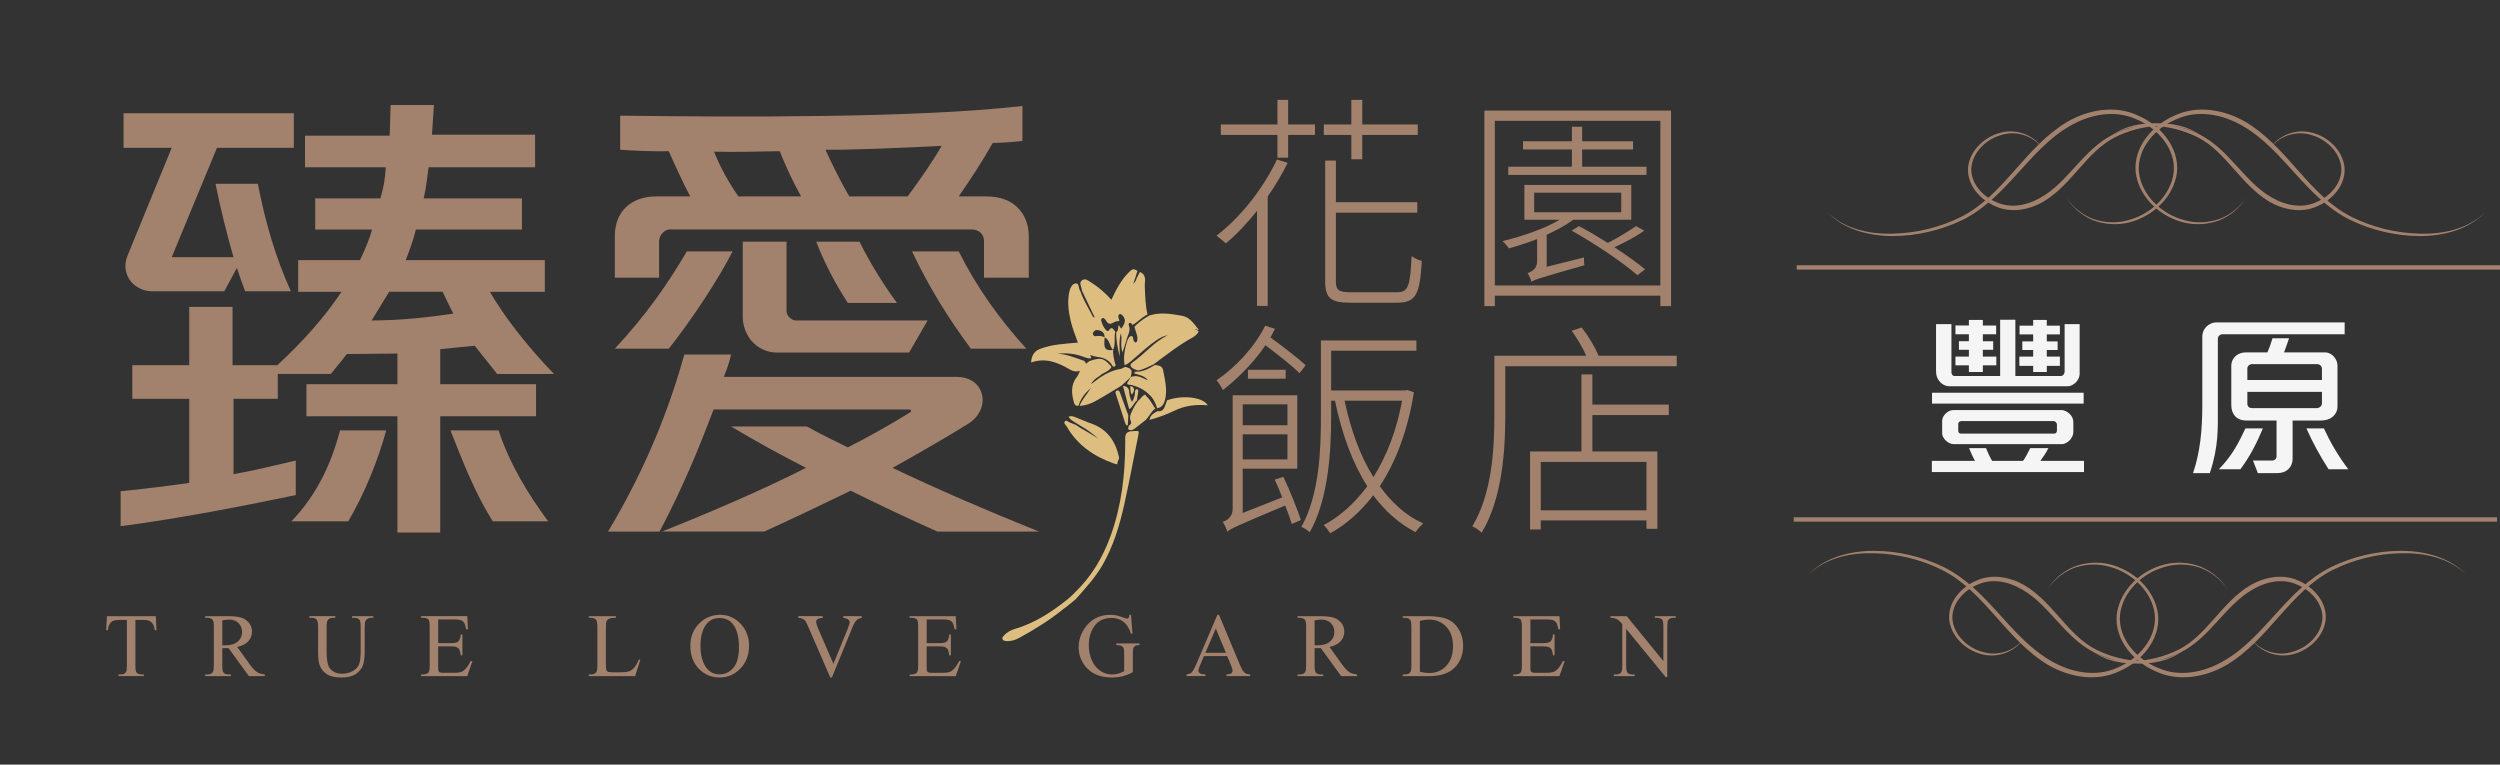 <?xml version="1.0" encoding="utf-8"?>
<!-- Generator: Adobe Illustrator 15.0.2, SVG Export Plug-In . SVG Version: 6.00 Build 0)  -->
<!DOCTYPE svg PUBLIC "-//W3C//DTD SVG 1.1//EN" "http://www.w3.org/Graphics/SVG/1.1/DTD/svg11.dtd">
<svg version="1.1" id="圖層_1" xmlns="http://www.w3.org/2000/svg" xmlns:xlink="http://www.w3.org/1999/xlink" x="0px" y="0px"
	 width="243.27px" height="74.4px" viewBox="0 0 243.27 74.4" enable-background="new 0 0 243.27 74.4" xml:space="preserve">
<rect x="0" y="0" width="243.27" height="74.4" fill="#333333" stroke="none"/>
<rect x="174.545" y="50.336" fill="#A3826D" width="68.438" height="0.424"/>
<g>
	<defs>
		<rect id="SVGID_1_" x="8.616" y="6.997" width="234.654" height="66.403"/>
	</defs>
	<clipPath id="SVGID_2_">
		<use xlink:href="#SVGID_1_"  overflow="visible"/>
	</clipPath>
	<path clip-path="url(#SVGID_2_)" fill="#A3826D" d="M197.008,61.996c-0.881,1.344-2.615,1.906-4.082,1.441
		c-1.453-0.383-2.771-1.633-2.936-3.133c-0.131-1.523,1.092-2.863,2.457-3.418c1.387-0.637,3.023-0.295,4.307,0.469
		c2.678,1.508,4.135,4.695,7.072,6.152c1.449,0.684,3.025,1.051,4.617,1.057c1.563-0.029,3.232-0.449,4.328-1.615
		c-1.154,1.113-2.801,1.43-4.328,1.381c-1.555-0.037-3.094-0.428-4.469-1.115c-2.795-1.418-4.16-4.594-6.986-6.271
		c-1.393-0.805-3.18-1.145-4.699-0.43c-1.461,0.631-2.781,2.1-2.613,3.826c0.227,1.678,1.646,2.945,3.186,3.324
		C194.44,64.078,196.203,63.379,197.008,61.996"/>
	<path clip-path="url(#SVGID_2_)" fill="#A3826D" d="M199.237,57.336c0.66-0.965,1.602-1.713,2.678-2.105
		c1.092-0.354,2.277-0.402,3.383-0.076c2.156,0.57,4.131,2.412,4.385,4.67c0.201,2.307-1.625,4.313-3.664,5.15
		c-2.092,0.953-4.521,0.465-6.463-0.68c-3.979-2.283-6.105-6.979-10.426-9.119c-2.111-1.021-4.436-1.561-6.773-1.578
		c-2.305,0.002-4.768,0.621-6.396,2.336c1.686-1.654,4.125-2.17,6.396-2.1c2.293,0.047,4.586,0.607,6.635,1.631
		c4.168,2.102,6.201,6.785,10.324,9.25c2.033,1.172,4.65,1.66,6.859,0.625c2.137-0.904,4.063-3.035,3.824-5.545
		c-0.316-2.439-2.396-4.305-4.656-4.869c-1.143-0.291-2.371-0.207-3.475,0.201C200.789,55.56,199.852,56.351,199.237,57.336"/>
	<path clip-path="url(#SVGID_2_)" fill="#A3826D" d="M218.963,61.996c0.877,1.344,2.617,1.906,4.088,1.441
		c1.455-0.383,2.768-1.633,2.932-3.133c0.131-1.523-1.088-2.863-2.457-3.418c-1.387-0.637-3.021-0.295-4.309,0.469
		c-2.676,1.508-4.133,4.695-7.07,6.152c-1.449,0.684-3.025,1.051-4.613,1.057c-1.564-0.029-3.232-0.449-4.334-1.615
		c1.156,1.113,2.803,1.43,4.334,1.381c1.549-0.037,3.088-0.428,4.467-1.115c2.795-1.418,4.158-4.594,6.979-6.271
		c1.396-0.805,3.186-1.145,4.707-0.43c1.465,0.631,2.781,2.1,2.615,3.826c-0.23,1.678-1.65,2.945-3.191,3.324
		C221.53,64.078,219.766,63.379,218.963,61.996"/>
	<path clip-path="url(#SVGID_2_)" fill="#A3826D" d="M216.735,57.336c-0.652-0.965-1.594-1.713-2.68-2.105
		c-1.088-0.354-2.277-0.402-3.375-0.076c-2.162,0.57-4.131,2.412-4.387,4.67c-0.209,2.307,1.619,4.313,3.664,5.15
		c2.092,0.953,4.52,0.465,6.461-0.68c3.979-2.283,6.107-6.979,10.426-9.119c2.111-1.021,4.436-1.561,6.768-1.578
		c2.307,0.002,4.773,0.621,6.404,2.336c-1.689-1.654-4.127-2.17-6.4-2.1c-2.289,0.047-4.584,0.607-6.633,1.631
		c-4.17,2.102-6.203,6.785-10.33,9.25c-2.025,1.172-4.645,1.66-6.854,0.625c-2.139-0.904-4.064-3.035-3.82-5.545
		c0.314-2.439,2.393-4.305,4.652-4.869c1.145-0.291,2.371-0.207,3.467,0.201C215.188,55.56,216.121,56.351,216.735,57.336"/>
	<rect x="174.834" y="25.811" clip-path="url(#SVGID_2_)" fill="#A3826D" width="68.436" height="0.422"/>
	<path clip-path="url(#SVGID_2_)" fill="#A3826D" d="M220.805,14.573c0.879-1.34,2.615-1.906,4.084-1.442
		c1.453,0.388,2.771,1.634,2.934,3.134c0.133,1.523-1.09,2.863-2.457,3.418c-1.387,0.637-3.021,0.294-4.307-0.469
		c-2.678-1.51-4.133-4.695-7.07-6.15c-1.449-0.684-3.025-1.053-4.617-1.059c-1.564,0.029-3.23,0.45-4.326,1.617
		c1.15-1.111,2.797-1.431,4.326-1.385c1.551,0.038,3.094,0.43,4.471,1.118c2.793,1.415,4.16,4.592,6.984,6.271
		c1.393,0.805,3.18,1.146,4.699,0.43c1.463-0.633,2.781-2.101,2.611-3.827c-0.225-1.677-1.643-2.943-3.184-3.325
		C223.373,12.49,221.612,13.19,220.805,14.573"/>
	<path clip-path="url(#SVGID_2_)" fill="#A3826D" d="M218.578,19.233c-0.658,0.964-1.6,1.714-2.682,2.104
		c-1.086,0.355-2.275,0.404-3.377,0.076c-2.162-0.569-4.131-2.411-4.387-4.669c-0.201-2.308,1.623-4.311,3.662-5.148
		c2.094-0.953,4.523-0.468,6.465,0.676c3.977,2.285,6.105,6.982,10.428,9.125c2.111,1.017,4.432,1.557,6.77,1.575
		c2.307-0.003,4.768-0.623,6.396-2.338c-1.684,1.658-4.121,2.17-6.396,2.1c-2.291-0.047-4.586-0.608-6.633-1.629
		c-4.168-2.103-6.201-6.787-10.324-9.25c-2.033-1.173-4.65-1.663-6.859-0.626c-2.141,0.903-4.063,3.039-3.822,5.544
		c0.314,2.439,2.395,4.306,4.654,4.87c1.141,0.289,2.371,0.207,3.473-0.2C217.026,21.007,217.961,20.215,218.578,19.233"/>
	<path clip-path="url(#SVGID_2_)" fill="#A3826D" d="M198.85,14.573c-0.875-1.34-2.615-1.906-4.09-1.442
		c-1.451,0.388-2.764,1.634-2.928,3.134c-0.129,1.523,1.088,2.863,2.457,3.418c1.387,0.637,3.021,0.294,4.307-0.469
		c2.676-1.51,4.133-4.695,7.072-6.15c1.449-0.684,3.023-1.053,4.615-1.059c1.561,0.029,3.23,0.45,4.332,1.617
		c-1.156-1.111-2.803-1.431-4.332-1.385c-1.551,0.038-3.092,0.43-4.471,1.118c-2.793,1.415-4.16,4.592-6.977,6.271
		c-1.4,0.805-3.186,1.146-4.707,0.43c-1.463-0.633-2.783-2.101-2.615-3.827c0.232-1.677,1.652-2.943,3.193-3.325
		C196.285,12.49,198.047,13.19,198.85,14.573"/>
	<path clip-path="url(#SVGID_2_)" fill="#A3826D" d="M201.076,19.233c0.656,0.964,1.6,1.714,2.684,2.104
		c1.086,0.355,2.275,0.404,3.373,0.076c2.162-0.569,4.133-2.411,4.389-4.669c0.207-2.308-1.621-4.311-3.662-5.148
		c-2.094-0.953-4.521-0.468-6.465,0.676c-3.977,2.285-6.105,6.982-10.422,9.125c-2.115,1.017-4.436,1.557-6.77,1.575
		c-2.307-0.003-4.773-0.623-6.402-2.338c1.684,1.658,4.125,2.17,6.396,2.1c2.291-0.047,4.586-0.608,6.633-1.629
		c4.17-2.103,6.201-6.787,10.33-9.25c2.025-1.173,4.646-1.663,6.854-0.626c2.141,0.903,4.063,3.039,3.822,5.544
		c-0.314,2.439-2.395,4.306-4.652,4.87c-1.145,0.289-2.369,0.207-3.469-0.2C202.625,21.007,201.694,20.215,201.076,19.233"/>
	<path clip-path="url(#SVGID_2_)" fill="#DEBE80" d="M104.11,41.119c0.201,0.07,0.397,0.156,0.595,0.234
		c0.692,0.506,1.49,0.836,2.174,1.357c-0.571-0.568-1.24-0.992-1.929-1.398c-0.326-0.23-0.735-0.371-0.97-0.754
		c0.264-0.137,0.464-0.027,0.656,0.041c0.508,0.191,1,0.422,1.514,0.598c1.564,0.545,2.385,1.697,2.734,3.262
		c0.058,0.26-0.186,0.424-0.148,0.678c0.011,0.07-0.2,0.018-0.306-0.021c-1.943-0.684-3.569-1.77-4.62-3.598
		c-0.091-0.16-0.332-0.322-0.205-0.496C103.756,40.818,103.943,41.056,104.11,41.119"/>
	<path clip-path="url(#SVGID_2_)" fill="#DEBE80" d="M116.472,32.514c-0.132,0.139-0.292,0.256-0.458,0.347
		c-1.346,0.741-2.546,1.689-3.772,2.601c-0.501,0.214-0.974,0.498-1.519,0.592c-0.159-0.066-0.335-0.111-0.48-0.204
		c-0.249-0.162-0.36-0.356-0.038-0.581c1.186-0.829,2.101-2.014,3.444-2.654c-0.42,0.062-0.773,0.266-1.115,0.491
		c-0.822,0.555-1.54,1.241-2.293,1.878c-0.249,0.211-0.484,0.449-0.811,0.547c-0.085-0.491-0.06-0.967,0.023-1.436
		c0.056-0.318,0.136-0.635,0.24-0.945c0.084-0.143,0.141-0.343,0.282-0.418c0.034-0.016,0.066-0.034,0.109-0.033
		c0.214-0.001,0.151,0.273,0.222,0.42c0.052,0.104,0.096,0.237,0.232,0.193c0.131-0.035,0.123-0.172,0.136-0.291
		c0.042-0.438-0.208-0.807-0.281-1.22c0-0.004-0.003-0.005-0.001-0.008c0.361-0.379,0.765-0.692,1.214-0.954
		c0.086-0.049,0.172-0.102,0.262-0.147l0.001,0.002c1.054-0.331,2.098-0.154,3.153,0.035c0.767,0.14,1.115,0.749,1.55,1.257
		c0.043,0.046,0.056,0.097,0.06,0.149c-0.022-0.013-0.043-0.025-0.068-0.038c-0.119-0.027-0.24-0.058-0.357-0.087l0.423,0.204
		C116.614,32.322,116.548,32.432,116.472,32.514"/>
	<path clip-path="url(#SVGID_2_)" fill="#DEBE80" d="M98.772,61.193c1.914-0.564,3.544-1.627,5.083-2.854
		c0.397-0.311,0.763-0.709,0.763-0.709c1.584-1.521,2.672-3.357,3.425-5.406c1.083-2.953,1.446-6.018,1.452-9.145
		c0.001-0.572-0.137-1.121,0.783-1.131c0.564-0.004,0.592-0.113,0.471,0.492c-0.439,2.203-0.856,4.412-1.34,6.605
		c-0.463,2.088-1.073,4.129-2.159,5.994c-0.705,1.199-1.639,2.205-2.547,3.24c0,0-0.815,0.707-1.209,0.965
		c-1.341,1.094-2.801,2.004-4.319,2.826c-0.398,0.215-0.822,0.354-1.282,0.307c-0.135-0.014-0.282-0.035-0.339-0.18
		c-0.065-0.148,0.045-0.252,0.135-0.354C97.982,61.517,98.363,61.314,98.772,61.193"/>
	<path clip-path="url(#SVGID_2_)" fill="#DEBE80" d="M100.338,35.272c1.352-0.477,2.546-0.037,3.693,0.641
		c0.336,0.2,0.667,0.306,1.047,0.163c-0.062,0.225-0.16,0.428-0.303,0.617c-0.595,0.759-0.507,1.61-0.276,2.461
		c0.058,0.205,0.178,0.402,0.459,0.313c0.195-0.684,0.615-1.197,1.122-1.651c0.006-0.002,0.006-0.004,0.01-0.008
		c0.021-0.018,0.044-0.041,0.069-0.063c-0.349,0.603-0.866,1.095-1.108,1.759c0.559-0.037,1.082-0.217,1.563-0.482
		c0.856-0.473,1.687-1.001,2.532-1.507c0.29-0.271,0.582-0.543,0.875-0.814c0.089-0.359,0.123-0.559,0.056-0.696
		c-0.05-0.037-0.096-0.081-0.133-0.135c-0.097-0.062-0.233-0.11-0.44-0.17c-0.141,0.066-0.29,0.13-0.435,0.199
		c-0.731,0.105-1.383,0.412-1.995,0.811c-0.307,0.227-0.611,0.451-0.914,0.678c0.188-0.379,0.507-0.607,0.846-0.812
		c0.328-0.339,0.879-0.386,1.128-0.834c0.007-0.015,0.018-0.025,0.023-0.041c-0.576-0.683-0.893-0.879-1.522-0.746
		c-0.183,0.036-0.391,0.099-0.64,0.19c-0.108,0.086-0.216,0.172-0.326,0.258c-0.01-0.091-0.047-0.157-0.092-0.209
		c-0.098-0.109-0.259-0.146-0.407-0.197c-0.738-0.25-1.466-0.547-2.264-0.574c0.905-0.109,1.772-0.003,2.609,0.328
		c0.147,0.04,0.286,0.105,0.434,0.119c0.204,0.016,0.253-0.024,0.242-0.086c-0.013-0.054-0.066-0.122-0.111-0.189
		c-0.008-0.016-0.018-0.031-0.025-0.047c0.277,0.07,0.554,0.167,0.836,0.197c0.621,0.076,1.09,0.35,1.393,0.899
		c0.036,0.013,0.073,0.026,0.109,0.043c0.296-0.092,0.104-0.292,0.077-0.431c-0.077-0.385-0.182-0.765-0.158-1.162
		c-0.001-0.003-0.001-0.008-0.003-0.012c0.002-0.01-0.001-0.02,0.003-0.03c-0.003,0-0.006,0.003-0.007,0
		c0.276-0.563,0.077-1.189,0.223-1.77c-0.182-0.177-0.297-0.616-0.627-0.138c-0.096,0.142-0.215,0.044-0.292-0.04
		c-0.222-0.25-0.361-0.548-0.444-0.871c-0.024-0.092-0.03-0.204,0.067-0.259c0.127-0.072,0.223,0.013,0.303,0.098
		c0.053,0.057,0.088,0.126,0.129,0.191c0.356,0.558,0.716-0.03,1.083-0.004c0.339,0.023,0.06-0.25,0.086-0.381
		c0.021-0.108-0.044-0.246,0.096-0.304c0.129-0.046,0.229,0.044,0.307,0.128c0.436,0.475,0.15,0.884-0.132,1.289
		c-0.029-0.044-0.061-0.088-0.094-0.138c-0.044-0.066-0.092-0.138-0.156-0.234c-0.072,0.223-0.019,0.452-0.138,0.608
		c-0.014,0.018-0.035,0.035-0.055,0.054c-0.011,0.009-0.023,0.022-0.039,0.034c-0.018,0.361,0.012,0.722,0.066,1.076
		c0.065,0.441,0.162,0.873,0.255,1.308c0.01-0.175,0.01-0.351,0.009-0.524c-0.014-0.58-0.063-1.156,0.117-1.726
		c0.16,0.548-0.09,1.127,0.161,1.836c0.158-0.485,0.268-0.827,0.378-1.169c0.104-0.492,0.47-0.947,0.216-1.497
		c-0.019-0.046,0.031-0.174,0.074-0.188c0.171-0.069,0.223,0.095,0.308,0.189c0.519-0.292,0.909-0.763,1.452-1.016
		c-0.204-0.913-0.225-1.836-0.264-2.767c-0.016-0.461,0.234-1.044-0.47-1.375c-0.084,0.125-0.235,0.482-0.307,0.574
		c-0.058,0.194-0.092,0.34-0.346,0.596c0.103-0.309,0.165-0.501,0.229-0.693c0.048-0.156,0.123-0.402,0.183-0.586
		c-0.349-0.171-0.408-0.271-0.798,0.104c-0.774,0.751-1.265,1.694-1.737,2.709c-0.611-0.668-1.26-1.244-2.001-1.697
		c-0.257-0.155-0.528-0.422-0.844-0.202c-0.349,0.239-0.088,0.562-0.05,0.854c0.008,0.057,0.021,0.113,0.032,0.171
		c0.41,0.859,0.821,1.722,1.245,2.61c-0.198-0.025-0.224-0.154-0.271-0.25c-0.387-0.755-0.845-1.476-1.119-2.287
		c-0.008-0.019-0.015-0.037-0.026-0.052c-0.194-0.239-0.061-0.815-0.491-0.73c-0.325,0.063-0.521,0.516-0.59,0.893
		c-0.173,0.933-0.062,1.853,0.158,2.769c0.171,0.72,0.444,1.402,0.697,2.092c-1.266,0.119-2.557,0.16-3.751,0.641
		C100.618,34.184,100.358,34.666,100.338,35.272 M107.49,32.815c0,0.002,0,0.003,0.003,0.003c0.004,0,0.002,0.004,0.005,0.004
		c0.494,0.262,0.474,0.862,0.803,1.233c-0.015,0-0.023,0-0.036,0.002c-0.016,0.002-0.029,0.002-0.045,0.004
		c-0.604,0.066-0.795-0.138-0.755-0.801C107.474,33.113,107.481,32.967,107.49,32.815 M106.447,32.256
		c0.171-0.19,0.372-0.157,0.584-0.089c0.306,0.103,0.458,0.305,0.449,0.625c0.001,0.002,0.004,0.003,0.003,0.005
		c0.001,0.002,0.001,0.004,0.003,0.01c-0.199-0.074-0.395-0.122-0.608-0.117c-0.182,0.007-0.395,0.099-0.514-0.125
		C106.301,32.447,106.369,32.343,106.447,32.256"/>
	<path clip-path="url(#SVGID_2_)" fill="#DEBE80" d="M111.703,37.01c-0.271-0.397-0.703-0.481-1.108-0.612
		c-0.089-0.029-0.278-0.017-0.178-0.198c0.01-0.015,0.032-0.021,0.063-0.025c0.058-0.009,0.143-0.005,0.204-0.012
		c0.498-0.006,0.932-0.202,1.344-0.439c0.118-0.067,0.234-0.138,0.35-0.208c0.349,0.047,0.716,0.066,0.803,0.512
		c0.181,0.946,0.422,1.885,0.19,2.861c-0.106,0.418-0.292,0.762-0.773,0.834c-0.162-0.512-0.376-0.992-0.804-1.35
		c-0.488-0.497-1.1-0.763-1.762-0.927c-0.183-0.002-0.352-0.012-0.346-0.137c0-0.049,0.034-0.123,0.113-0.227
		c0.089-0.117,0.151-0.254,0.225-0.383c0.086-0.038,0.169-0.062,0.254-0.079C110.792,36.52,111.234,36.823,111.703,37.01"/>
	<path clip-path="url(#SVGID_2_)" fill="#DEBE80" d="M111.422,38.394c0.046,0.051,0.093,0.104,0.136,0.166
		c0.277,0.244,0.454,0.563,0.651,0.873c0.066,0.105,0.13,0.221,0.221,0.314c-0.411,0.281-0.597,0.762-0.933,1.109
		c-0.362,0.281-0.719,0.57-1.081,0.844c-0.156,0.119-0.348,0.213-0.535,0.125c-0.193-0.092-0.055-0.264-0.034-0.408
		c0.185-0.127,0.298-0.18,0.164-0.514c-0.167-0.422,0.146-0.891,0.348-1.307c0.1-0.207,0.255-0.387,0.378-0.584
		C110.984,38.836,111.135,38.51,111.422,38.394"/>
	<path clip-path="url(#SVGID_2_)" fill="#DEBE80" d="M111.854,40.863L111.854,40.863c0.01-0.09,0.036-0.172,0.07-0.246
		c0.062-0.146,0.163-0.256,0.286-0.348c0.13-0.102,0.278-0.18,0.426-0.26c0.385,0.061,0.597-0.131,0.718-0.477
		c0.065-0.193,0.144-0.389,0.214-0.582c1.534-0.541,3.491-0.309,3.953,0.49c-1.127-0.096-2.212,0.018-3.227,0.518
		C113.509,40.34,112.692,40.635,111.854,40.863"/>
	<path clip-path="url(#SVGID_2_)" fill="#DEBE80" d="M109.744,41.396L109.744,41.396c-0.148,0.012-0.211-0.088-0.249-0.203
		c-0.304-0.941-0.603-1.881-0.903-2.824c-0.041-0.127-0.096-0.281,0.075-0.351c0.213-0.096,0.275,0.081,0.328,0.224
		c0.27,0.727,0.532,1.453,0.8,2.182C109.779,40.752,109.76,41.072,109.744,41.396"/>
	<path clip-path="url(#SVGID_2_)" fill="#DEBE80" d="M110.579,37.882c0.013-0.008,0.025-0.014,0.045-0.01
		c0.06,0.002,0.096,0.029,0.118,0.07c0.02,0.039,0.025,0.09,0.02,0.138c-0.034,0.248-0.071,0.498-0.112,0.748
		c-0.009,0.049-0.016,0.1-0.023,0.15c-0.139,0.088-0.23,0.223-0.317,0.361c-0.118,0.186-0.224,0.375-0.432,0.473
		c-0.202-0.748-0.402-1.5-0.605-2.251c0.403,0.006,0.584,0.211,0.611,0.61c0.022,0.295,0.077,0.598,0.275,0.941
		c0.22-0.377,0.305-0.701,0.283-1.05C110.476,37.993,110.507,37.905,110.579,37.882"/>
	<polygon clip-path="url(#SVGID_2_)" fill="#DEBE80" points="112.465,39.931 112.456,39.935 112.463,39.927 	"/>
	<polygon clip-path="url(#SVGID_2_)" fill="#DEBE80" points="107.032,36.633 107.034,36.633 107.031,36.634 	"/>
	<polygon clip-path="url(#SVGID_2_)" fill="#DEBE80" points="110.027,36.698 110.026,36.702 110.022,36.704 110.021,36.702 
		110.025,36.698 	"/>
	<path clip-path="url(#SVGID_2_)" fill="#DEBE80" d="M109.994,37.561c0.041,0.012,0.077,0.025,0.112,0.035
		c0.113,0.045,0.194,0.109,0.226,0.209c0.007,0.016,0.014,0.033,0.017,0.053c0,0.023-0.005,0.055-0.006,0.084
		c-0.002,0.027,0.003,0.051-0.006,0.082c-0.055,0.093-0.059,0.224-0.15,0.302c-0.006,0.012-0.009,0.027-0.017,0.039
		c-0.005-0.006-0.003-0.016-0.007-0.025c-0.02,0.016-0.032,0.029-0.057,0.037c-0.086-0.221-0.12-0.431-0.12-0.646
		c-0.005-0.004-0.009-0.014-0.013-0.02c0.007,0,0.012,0,0.014,0.004C109.99,37.663,109.989,37.614,109.994,37.561"/>
	<g clip-path="url(#SVGID_2_)">
		<path fill="#A3826D" d="M125.301,15.85c-0.553,1.106-1.217,2.234-1.947,3.274v10.643h-1.039v-9.248
			c-0.974,1.217-1.992,2.301-3.032,3.163c-0.221-0.198-0.664-0.575-0.907-0.752c2.323-1.77,4.513-4.535,5.886-7.412L125.301,15.85z
			 M125.346,12.111h2.61v1.018h-2.61v2.213h-1.041v-2.213h-5.508v-1.018h5.508v-2.39h1.041V12.111z M131.496,13.128h-2.678v-1.018
			h2.678v-2.39h1.063v2.39h5.398v1.018h-5.398v2.368h-1.063V13.128z M135.922,28.44c1.127,0,1.305-0.598,1.438-3.519
			c0.266,0.199,0.664,0.398,0.996,0.465c-0.199,3.164-0.51,4.071-2.391,4.071h-4.557c-1.903,0-2.457-0.421-2.457-2.124V15.629h1.041
			v4.049h7.92v1.018h-7.92v6.659c0,0.863,0.242,1.085,1.438,1.085H135.922z"/>
	</g>
	<g clip-path="url(#SVGID_2_)">
	</g>
	<g clip-path="url(#SVGID_2_)">
		<path fill="#A3826D" d="M162.606,10.761v19.028h-1.039v-1.019h-16.107v1.019h-1.018V10.761H162.606z M161.567,27.776V11.757
			h-16.107v16.019H161.567z M154.132,25.054c0,0.222,0,0.575,0.044,0.752c-4.314,1.239-4.846,1.395-5.154,1.615
			c-0.066-0.243-0.222-0.619-0.377-0.841c0.311-0.11,0.93-0.376,0.93-1.15v-2.168c-0.907,0.354-1.881,0.664-2.744,0.907
			c-0.11-0.155-0.42-0.531-0.619-0.708c1.902-0.465,4.094-1.195,5.554-2.08h-3.43v-3.385h10.399v3.385h-5.643
			c-0.708,0.531-1.615,1.018-2.588,1.461v3.119L154.132,25.054z M160.217,16.226v0.797h-13.453v-0.797h6.195v-1.682h-4.757v-0.796
			h4.757v-1.416h0.996v1.416h4.955v0.796h-4.955v1.682H160.217z M149.287,20.652h8.473v-1.903h-8.473V20.652z M159.995,22.444
			c-0.862,0.619-1.947,1.172-2.898,1.615c1.173,0.752,2.234,1.549,2.987,2.146l-0.753,0.575c-1.372-1.217-4.138-3.075-6.394-4.336
			l0.707-0.442c0.886,0.464,1.859,1.039,2.811,1.637c0.951-0.486,2.08-1.173,2.744-1.637L159.995,22.444z"/>
	</g>
	<g clip-path="url(#SVGID_2_)">
		<path fill="#A3826D" d="M126.455,36.315c-0.73-0.73-2.124-1.814-3.318-2.722c-1.151,1.703-2.678,3.23-4.138,4.359
			c-0.11-0.221-0.42-0.731-0.619-0.952c1.858-1.262,3.695-3.208,4.735-5.311L124.066,32c-0.155,0.287-0.31,0.575-0.442,0.84
			c1.195,0.863,2.654,1.992,3.43,2.7L126.455,36.315z M124.885,46.403c0.663,1.395,1.371,3.186,1.703,4.203l-0.885,0.377
			c-0.155-0.486-0.377-1.129-0.643-1.793c-4.69,1.971-5.265,2.236-5.642,2.545c-0.044-0.242-0.265-0.707-0.442-0.951
			c0.376-0.133,0.974-0.441,0.974-1.283V38.46h6.284v7.146h-5.311v4.314l3.85-1.525c-0.221-0.598-0.486-1.174-0.73-1.727
			L124.885,46.403z M120.924,39.344v2.037h4.358v-2.037H120.924z M125.282,44.7v-2.434h-4.358V44.7H125.282z M121.433,36.845v-0.862
			h3.673v0.862H121.433z M137.584,38.173c-0.598,3.762-1.792,6.814-3.318,9.139c1.15,1.592,2.521,2.854,4.226,3.627
			c-0.243,0.199-0.575,0.576-0.753,0.842c-1.615-0.842-2.965-2.059-4.115-3.584c-1.238,1.615-2.654,2.854-4.182,3.695
			c-0.154-0.244-0.42-0.598-0.641-0.797c1.525-0.797,2.986-2.08,4.248-3.783c-1.461-2.279-2.479-5.111-3.143-8.32h-0.376v1.615
			c0,3.297-0.266,7.988-2.079,11.174c-0.178-0.154-0.576-0.42-0.819-0.51c1.748-3.119,1.903-7.455,1.903-10.664v-7.478h9.292v0.996
			h-8.297v3.871h7.213l0.199-0.043L137.584,38.173z M130.836,38.991c0.598,2.811,1.504,5.355,2.81,7.434
			c1.261-2.012,2.257-4.512,2.788-7.434H130.836z"/>
	</g>
</g>
<g>
</g>
<g>
	<defs>
		<rect id="SVGID_3_" x="8.616" y="6.997" width="234.654" height="66.403"/>
	</defs>
	<clipPath id="SVGID_4_">
		<use xlink:href="#SVGID_3_"  overflow="visible"/>
	</clipPath>
	<g clip-path="url(#SVGID_4_)">
		<path fill="#A3826D" d="M163.158,34.616v1.018h-16.682v4.824c0,3.318-0.287,8.076-2.301,11.373
			c-0.178-0.178-0.619-0.51-0.907-0.621c1.925-3.164,2.146-7.566,2.146-10.752v-5.841h8.939c-0.332-0.774-0.885-1.682-1.416-2.434
			l0.973-0.31c0.664,0.841,1.328,1.946,1.638,2.743H163.158z M154.951,39.374h7.434v1.018h-7.434v3.539h6.327v7.523h-1.062v-0.818
			h-10.289v0.885h-1.039v-7.59h5v-7.5h1.063V39.374z M160.217,44.948h-10.289v4.713h10.289V44.948z"/>
	</g>
</g>
<g>
</g>
<g>
	<defs>
		<rect id="SVGID_5_" x="8.616" y="6.997" width="234.654" height="66.403"/>
	</defs>
	<clipPath id="SVGID_6_">
		<use xlink:href="#SVGID_5_"  overflow="visible"/>
	</clipPath>
	<g clip-path="url(#SVGID_6_)">
		<path fill="#A3826D" d="M48.376,36.389c-0.616-0.757-1.609-2.035-2.178-2.745c-0.852,0.095-2.508,0.237-3.36,0.332v3.407h9.324
			v3.124h-9.324v11.313h-4.166V40.507h-8.851v-3.124h8.851v-2.981c-1.183,0-3.692,0.047-4.922,0.047
			c-0.237,0.332-0.947,1.184-1.562,1.94h-5.159v2.415h-4.308v7.336c1.704-0.283,4.213-0.898,6.059-1.324v3.359
			c-4.118,0.854-10.886,2.225-17.04,3.029v-3.408c2.083-0.188,4.639-0.52,6.674-0.803v-8.189h-5.538v-3.266h5.538v-5.68h4.213v5.68
			h4.354c2.414-2.225,4.591-4.639,6.248-7.147h-4.213v-3.076h6.011c0.473-0.994,0.899-1.988,1.184-2.982h-5.538v-3.029h6.342
			c0.332-1.089,0.474-2.035,0.521-3.029h-7.857v-3.076h8.236c0.047-0.758,0.047-1.988,0.095-2.982h4.213
			c-0.047,0.758-0.142,2.13-0.189,2.888h10.035v3.171H41.701c-0.095,0.805-0.236,1.988-0.473,3.029h9.561v3.029H40.471
			c-0.237,0.994-0.663,2.13-0.994,2.982h13.537v3.076h-5.349c1.326,2.272,3.408,5.064,6.248,7.999H48.376z M21.112,14.38
			L16.71,25.03h6.011c-0.663-2.319-1.278-4.78-1.751-7.147h4.118c0.71,3.645,1.704,7.147,3.219,10.461h-4.449
			c-0.284-0.758-0.568-1.515-0.805-2.272l-1.23,2.272h-7.005c-0.852,0-1.562-0.379-2.036-0.899
			c-0.568-0.663-0.757-1.609-0.378-2.556L16.71,14.38h-4.686v-3.361h16.566v3.361H21.112z M33.892,50.731h-5.538
			c2.461-2.557,3.881-5.586,4.733-8.852h4.497C36.732,44.956,35.501,47.938,33.892,50.731z M43.074,28.39h-5.207
			c-0.521,0.853-1.278,2.083-1.704,2.793c2.698,0,5.396-0.284,7.952-0.663C43.832,29.999,43.311,28.91,43.074,28.39z M47.949,50.731
			c-1.751-2.793-2.935-5.869-4.118-8.852h4.686c1.042,3.172,2.793,6.105,4.828,8.852H47.949z"/>
		<path fill="#A3826D" d="M91.209,51.725c-2.461-1.088-6.153-2.84-8.425-3.977c-1.941,0.947-6.201,2.982-8.425,3.977h-9.94
			c4.639-1.846,10.035-4.166,14.01-6.201c-2.414-1.23-4.922-2.604-7.289-4.023h7.384c0.899,0.521,2.982,1.563,3.976,2.035
			c2.035-1.041,4.071-2.176,6.059-3.406c0.142-0.049,0.142-0.285-0.095-0.285H69.436c-1.467,3.881-3.029,7.668-5.254,11.881h-5.017
			c3.787-6.295,6.011-12.164,7.431-17.229h4.544c-0.142,0.662-0.426,1.515-0.71,2.177h22.672c1.183,0,1.988,0.568,2.319,1.326
			c0.473,1.041,0.095,2.414-1.184,3.219c-1.704,1.088-5.585,3.313-7.384,4.307c4.26,2.035,8.851,4.023,14.247,6.201H91.209z
			 M95.753,27.018v-3.55c0-0.71-0.521-1.137-1.183-1.137H65.129c-0.426,0-0.994,0.521-0.994,1.137v3.55h-4.307v-4.071
			c0-1.041,0.331-2.082,1.088-2.792c0.663-0.615,1.609-1.042,2.935-1.042h3.313c-0.615-1.136-1.609-3.313-2.083-4.401
			c-1.136,0.047-3.55-0.048-4.733-0.143v-3.313c11.455,0.142,29.015,0.236,39.145-0.947v3.408c-0.805,0.095-2.13,0.189-2.888,0.189
			c-0.994,1.751-2.13,3.503-3.313,5.206h2.698c1.278,0,2.319,0.379,2.982,1.042c0.757,0.71,1.136,1.704,1.136,2.84v4.023H95.753z
			 M65.082,33.928h-5.254c3.124-3.36,5.207-6.39,7.005-9.467h4.449C69.957,27.113,67.259,31.183,65.082,33.928z M75.874,14.711
			c-2.083,0.047-4.402,0.095-6.39,0.047c0.568,1.468,1.42,2.982,2.367,4.354h6.106C77.152,17.693,76.394,16.036,75.874,14.711z
			 M88.464,34.307H75.59c-0.947,0-1.846-0.426-2.509-1.184c-0.473-0.615-0.805-1.42-0.805-2.271v-7.337h4.26v6.769
			c0,0.474,0.521,0.899,0.899,0.899h12.827L88.464,34.307z M82.5,29.479c-1.23-1.894-2.272-3.881-3.077-5.964h4.212
			c1.042,2.083,2.225,4.023,3.645,5.964H82.5z M80.323,14.569c0.71,1.563,1.467,3.077,2.319,4.544h5.68
			c1.184-1.609,2.319-3.218,3.313-4.922C88.133,14.38,82.311,14.616,80.323,14.569z M94.475,33.928
			c-2.225-2.981-4.165-6.153-5.727-9.467h4.544c1.704,3.408,3.834,6.438,6.579,9.467H94.475z"/>
	</g>
</g>
<g>
	<path fill="#A3826D" d="M15.163,59.958l0.064,1.367h-0.166c-0.028-0.238-0.071-0.408-0.128-0.512
		c-0.089-0.168-0.208-0.291-0.355-0.369c-0.147-0.078-0.341-0.117-0.579-0.117h-0.823v4.453c0,0.357,0.039,0.58,0.118,0.668
		c0.106,0.121,0.274,0.182,0.502,0.182h0.203v0.16h-2.473v-0.16h0.208c0.246,0,0.42-0.074,0.523-0.225
		c0.061-0.088,0.091-0.297,0.091-0.625v-4.453h-0.7c-0.271,0-0.463,0.02-0.577,0.059c-0.149,0.053-0.277,0.158-0.384,0.313
		s-0.169,0.363-0.187,0.627h-0.166l0.069-1.367H15.163z"/>
	<path fill="#A3826D" d="M25.771,65.79h-1.554l-1.976-2.723c-0.146,0.002-0.265,0.004-0.358,0.004c-0.036,0-0.075,0-0.117-0.002
		c-0.043-0.002-0.087-0.002-0.134-0.002v1.691c0,0.367,0.039,0.596,0.118,0.686c0.11,0.123,0.274,0.186,0.491,0.186h0.229v0.16h-2.5
		v-0.16h0.219c0.246,0,0.422-0.08,0.529-0.24c0.061-0.088,0.091-0.299,0.091-0.631v-3.764c0-0.367-0.04-0.596-0.118-0.684
		c-0.114-0.129-0.281-0.193-0.502-0.193H19.97v-0.16h2.126c0.62,0,1.076,0.045,1.37,0.137c0.294,0.09,0.543,0.258,0.748,0.5
		c0.205,0.242,0.307,0.529,0.307,0.865c0,0.359-0.117,0.67-0.35,0.934s-0.595,0.451-1.087,0.561l1.202,1.672
		c0.278,0.385,0.516,0.641,0.713,0.768c0.197,0.125,0.455,0.205,0.771,0.236V65.79z M21.632,62.794c0.053,0,0.101,0.002,0.142,0.004
		c0.041,0,0.074,0.002,0.099,0.002c0.556,0,0.975-0.121,1.258-0.363s0.425-0.549,0.425-0.918c0-0.363-0.114-0.66-0.342-0.887
		c-0.228-0.229-0.531-0.342-0.908-0.342c-0.164,0-0.388,0.025-0.673,0.08V62.794z"/>
	<path fill="#A3826D" d="M34.258,60.118v-0.16h2.067v0.16h-0.219c-0.231,0-0.408,0.096-0.529,0.289
		c-0.061,0.088-0.091,0.295-0.091,0.619v2.365c0,0.584-0.058,1.037-0.173,1.359s-0.344,0.6-0.684,0.832
		c-0.34,0.23-0.802,0.346-1.386,0.346c-0.637,0-1.121-0.109-1.45-0.33c-0.329-0.221-0.563-0.518-0.702-0.893
		c-0.093-0.256-0.139-0.734-0.139-1.436v-2.275c0-0.359-0.049-0.596-0.147-0.709c-0.098-0.111-0.257-0.168-0.478-0.168h-0.219v-0.16
		h2.521v0.16h-0.224c-0.242,0-0.415,0.076-0.518,0.23c-0.071,0.104-0.107,0.318-0.107,0.646v2.537c0,0.227,0.021,0.486,0.062,0.779
		c0.041,0.291,0.117,0.52,0.227,0.684s0.268,0.299,0.473,0.406c0.205,0.105,0.455,0.16,0.75,0.16c0.381,0,0.722-0.084,1.022-0.252
		s0.507-0.381,0.617-0.641s0.166-0.697,0.166-1.314v-2.359c0-0.367-0.04-0.596-0.118-0.684c-0.11-0.129-0.276-0.193-0.497-0.193
		H34.258z"/>
	<path fill="#A3826D" d="M42.639,60.278v2.303h1.276c0.334,0,0.557-0.051,0.667-0.15c0.149-0.131,0.233-0.363,0.251-0.693h0.16
		v2.029h-0.16c-0.039-0.285-0.08-0.467-0.123-0.545c-0.05-0.104-0.134-0.184-0.251-0.24c-0.118-0.057-0.299-0.086-0.545-0.086
		h-1.276v1.924c0,0.26,0.011,0.416,0.032,0.473c0.021,0.055,0.062,0.098,0.12,0.131c0.059,0.031,0.168,0.047,0.329,0.047h0.988
		c0.328,0,0.566-0.021,0.715-0.066c0.15-0.045,0.294-0.135,0.433-0.27c0.178-0.178,0.36-0.447,0.545-0.807h0.171L45.47,65.79h-4.492
		v-0.16h0.203c0.139,0,0.271-0.031,0.395-0.096c0.089-0.047,0.15-0.115,0.184-0.209c0.034-0.092,0.051-0.279,0.051-0.561v-3.791
		c0-0.367-0.037-0.596-0.112-0.684c-0.104-0.115-0.276-0.172-0.518-0.172h-0.203v-0.16h4.492l0.064,1.281h-0.166
		c-0.061-0.309-0.127-0.521-0.2-0.635c-0.073-0.113-0.181-0.201-0.323-0.262c-0.117-0.043-0.32-0.064-0.609-0.064H42.639z"/>
	<path fill="#A3826D" d="M62.162,64.177l0.144,0.033l-0.502,1.58h-4.513v-0.16h0.219c0.246,0,0.422-0.08,0.529-0.24
		c0.061-0.092,0.091-0.305,0.091-0.635v-3.76c0-0.367-0.041-0.596-0.123-0.684c-0.11-0.129-0.276-0.193-0.497-0.193h-0.219v-0.16
		h2.638v0.16c-0.31-0.004-0.527,0.025-0.651,0.086s-0.209,0.137-0.254,0.229c-0.044,0.094-0.066,0.313-0.066,0.658v3.664
		c0,0.238,0.021,0.402,0.064,0.49c0.036,0.061,0.089,0.105,0.16,0.135c0.071,0.027,0.295,0.043,0.673,0.043h0.422
		c0.449,0,0.763-0.033,0.943-0.1s0.345-0.182,0.494-0.35S62.012,64.54,62.162,64.177z"/>
	<path fill="#A3826D" d="M70.09,59.825c0.755,0,1.41,0.287,1.965,0.861c0.556,0.576,0.833,1.295,0.833,2.156
		c0,0.887-0.279,1.621-0.838,2.205s-1.235,0.877-2.029,0.877c-0.801,0-1.475-0.285-2.022-0.855c-0.546-0.57-0.82-1.309-0.82-2.217
		c0-0.926,0.315-1.68,0.945-2.264C68.672,60.079,69.327,59.825,70.09,59.825z M70.01,60.139c-0.523,0-0.942,0.193-1.255,0.582
		c-0.395,0.48-0.593,1.186-0.593,2.115c0,0.951,0.205,1.682,0.614,2.195c0.31,0.393,0.721,0.588,1.234,0.588
		c0.548,0,1.001-0.215,1.359-0.641c0.358-0.428,0.537-1.102,0.537-2.02c0-1-0.198-1.744-0.593-2.232
		C70.999,60.335,70.565,60.139,70.01,60.139z"/>
	<path fill="#A3826D" d="M83.854,59.958v0.16c-0.203,0.039-0.358,0.105-0.465,0.197c-0.153,0.143-0.289,0.359-0.406,0.646
		l-2.035,4.963h-0.155l-2.185-5.027c-0.114-0.26-0.194-0.418-0.24-0.475c-0.071-0.09-0.159-0.158-0.264-0.209
		c-0.105-0.049-0.247-0.082-0.425-0.096v-0.16h2.382v0.16c-0.267,0.025-0.441,0.07-0.521,0.137s-0.12,0.15-0.12,0.254
		c0,0.146,0.066,0.369,0.198,0.672l1.479,3.418l1.378-3.375c0.135-0.33,0.203-0.563,0.203-0.693c0-0.082-0.042-0.162-0.125-0.238
		s-0.223-0.129-0.419-0.158c-0.015-0.002-0.04-0.008-0.075-0.016v-0.16H83.854z"/>
	<path fill="#A3826D" d="M90.173,60.278v2.303h1.276c0.334,0,0.557-0.051,0.667-0.15c0.149-0.131,0.233-0.363,0.251-0.693h0.16
		v2.029h-0.16c-0.039-0.285-0.08-0.467-0.123-0.545c-0.05-0.104-0.134-0.184-0.251-0.24c-0.118-0.057-0.299-0.086-0.545-0.086
		h-1.276v1.924c0,0.26,0.011,0.416,0.032,0.473c0.021,0.055,0.062,0.098,0.12,0.131c0.059,0.031,0.168,0.047,0.329,0.047h0.988
		c0.328,0,0.566-0.021,0.715-0.066c0.15-0.045,0.294-0.135,0.433-0.27c0.178-0.178,0.36-0.447,0.545-0.807h0.171l-0.502,1.463
		h-4.492v-0.16h0.203c0.139,0,0.271-0.031,0.395-0.096c0.089-0.047,0.15-0.115,0.184-0.209c0.034-0.092,0.051-0.279,0.051-0.561
		v-3.791c0-0.367-0.037-0.596-0.112-0.684c-0.104-0.115-0.276-0.172-0.518-0.172h-0.203v-0.16h4.492l0.064,1.281h-0.166
		c-0.061-0.309-0.127-0.521-0.2-0.635c-0.073-0.113-0.181-0.201-0.323-0.262c-0.117-0.043-0.32-0.064-0.609-0.064H90.173z"/>
	<path fill="#A3826D" d="M110.053,59.825l0.15,1.842h-0.15c-0.153-0.459-0.349-0.805-0.587-1.035
		c-0.349-0.336-0.796-0.502-1.34-0.502c-0.741,0-1.305,0.293-1.693,0.881c-0.324,0.494-0.486,1.084-0.486,1.768
		c0,0.559,0.107,1.066,0.323,1.525c0.215,0.457,0.497,0.793,0.844,1.006c0.347,0.215,0.706,0.32,1.076,0.32
		c0.214,0,0.421-0.025,0.622-0.08c0.201-0.053,0.395-0.133,0.58-0.24v-1.688c0-0.291-0.022-0.482-0.067-0.574
		c-0.044-0.09-0.113-0.16-0.206-0.205c-0.092-0.047-0.256-0.07-0.491-0.07v-0.166h2.254v0.166h-0.107
		c-0.224,0-0.377,0.076-0.459,0.225c-0.057,0.107-0.085,0.314-0.085,0.625v1.783c-0.331,0.18-0.657,0.311-0.977,0.393
		c-0.321,0.084-0.677,0.127-1.068,0.127c-1.129,0-1.985-0.361-2.569-1.084c-0.438-0.543-0.657-1.168-0.657-1.875
		c0-0.514,0.123-1.004,0.369-1.475c0.292-0.559,0.694-0.99,1.207-1.293c0.427-0.248,0.931-0.373,1.512-0.373
		c0.213,0,0.407,0.018,0.579,0.053c0.173,0.035,0.417,0.113,0.734,0.23c0.161,0.061,0.269,0.09,0.326,0.09
		c0.053,0,0.1-0.025,0.139-0.074c0.039-0.051,0.063-0.15,0.069-0.299H110.053z"/>
	<path fill="#A3826D" d="M119.412,63.841h-2.254l-0.395,0.918c-0.1,0.225-0.149,0.395-0.149,0.508c0,0.09,0.042,0.168,0.128,0.236
		c0.085,0.066,0.269,0.109,0.55,0.127v0.16h-1.837v-0.16c0.242-0.043,0.399-0.098,0.47-0.166c0.146-0.139,0.308-0.418,0.486-0.838
		l2.051-4.801h0.155l2.029,4.854c0.16,0.389,0.307,0.641,0.441,0.756c0.133,0.117,0.319,0.182,0.558,0.195v0.16h-2.302v-0.16
		c0.235-0.01,0.393-0.049,0.473-0.115c0.08-0.064,0.12-0.146,0.12-0.242c0-0.125-0.057-0.322-0.171-0.594L119.412,63.841z
		 M119.295,63.52l-0.988-2.355l-1.015,2.355H119.295z"/>
	<path fill="#A3826D" d="M132.061,65.79h-1.555l-1.977-2.723c-0.146,0.002-0.265,0.004-0.357,0.004c-0.035,0-0.074,0-0.117-0.002
		s-0.088-0.002-0.134-0.002v1.691c0,0.367,0.039,0.596,0.118,0.686c0.109,0.123,0.273,0.186,0.49,0.186h0.23v0.16h-2.5v-0.16h0.219
		c0.246,0,0.422-0.08,0.529-0.24c0.061-0.088,0.091-0.299,0.091-0.631v-3.764c0-0.367-0.04-0.596-0.118-0.684
		c-0.113-0.129-0.281-0.193-0.502-0.193h-0.219v-0.16h2.126c0.62,0,1.076,0.045,1.37,0.137c0.293,0.09,0.543,0.258,0.748,0.5
		c0.204,0.242,0.307,0.529,0.307,0.865c0,0.359-0.117,0.67-0.35,0.934c-0.234,0.264-0.596,0.451-1.088,0.561l1.202,1.672
		c0.278,0.385,0.516,0.641,0.714,0.768c0.197,0.125,0.454,0.205,0.771,0.236V65.79z M127.921,62.794
		c0.054,0,0.101,0.002,0.142,0.004c0.041,0,0.074,0.002,0.099,0.002c0.556,0,0.975-0.121,1.258-0.363s0.425-0.549,0.425-0.918
		c0-0.363-0.114-0.66-0.342-0.887c-0.229-0.229-0.531-0.342-0.908-0.342c-0.164,0-0.389,0.025-0.673,0.08V62.794z"/>
	<path fill="#A3826D" d="M136.499,65.79v-0.16h0.22c0.245,0,0.42-0.078,0.523-0.234c0.063-0.096,0.096-0.309,0.096-0.637v-3.764
		c0-0.367-0.039-0.596-0.117-0.684c-0.115-0.129-0.281-0.193-0.502-0.193h-0.22v-0.16h2.377c0.868,0,1.53,0.1,1.983,0.299
		c0.455,0.199,0.82,0.529,1.098,0.992c0.278,0.461,0.417,0.994,0.417,1.6c0,0.807-0.247,1.484-0.742,2.029
		c-0.552,0.607-1.394,0.912-2.526,0.912H136.499z M138.166,65.368c0.363,0.082,0.667,0.123,0.912,0.123
		c0.666,0,1.219-0.234,1.656-0.701c0.438-0.469,0.657-1.102,0.657-1.9c0-0.807-0.22-1.443-0.657-1.906s-1-0.693-1.688-0.693
		c-0.26,0-0.554,0.041-0.881,0.123V65.368z"/>
	<path fill="#A3826D" d="M148.918,60.278v2.303h1.276c0.335,0,0.558-0.051,0.667-0.15c0.15-0.131,0.234-0.363,0.252-0.693h0.16
		v2.029h-0.16c-0.039-0.285-0.08-0.467-0.123-0.545c-0.051-0.104-0.134-0.184-0.251-0.24c-0.118-0.057-0.3-0.086-0.545-0.086h-1.276
		v1.924c0,0.26,0.011,0.416,0.031,0.473c0.021,0.055,0.063,0.098,0.121,0.131c0.059,0.031,0.168,0.047,0.328,0.047h0.988
		c0.328,0,0.566-0.021,0.715-0.066c0.15-0.045,0.295-0.135,0.434-0.27c0.178-0.178,0.359-0.447,0.545-0.807h0.17l-0.502,1.463
		h-4.491v-0.16h0.203c0.139,0,0.271-0.031,0.396-0.096c0.088-0.047,0.15-0.115,0.184-0.209c0.034-0.092,0.051-0.279,0.051-0.561
		v-3.791c0-0.367-0.037-0.596-0.111-0.684c-0.104-0.115-0.277-0.172-0.519-0.172h-0.203v-0.16h4.491l0.064,1.281h-0.166
		c-0.061-0.309-0.127-0.521-0.199-0.635c-0.074-0.113-0.182-0.201-0.324-0.262c-0.117-0.043-0.32-0.064-0.608-0.064H148.918z"/>
	<path fill="#A3826D" d="M156.711,59.958h1.586l3.563,4.375v-3.359c0-0.359-0.041-0.584-0.123-0.674
		c-0.103-0.121-0.27-0.182-0.502-0.182h-0.203v-0.16h2.03v0.16h-0.203c-0.249,0-0.425,0.074-0.528,0.225
		c-0.061,0.092-0.092,0.303-0.092,0.631v4.912h-0.154l-3.846-4.693v3.588c0,0.357,0.039,0.58,0.117,0.668
		c0.107,0.121,0.275,0.182,0.503,0.182h0.208v0.16h-2.029v-0.16h0.197c0.253,0,0.43-0.074,0.529-0.225
		c0.063-0.088,0.096-0.297,0.096-0.625v-4.053c-0.168-0.199-0.295-0.33-0.382-0.393s-0.216-0.123-0.388-0.18
		c-0.082-0.023-0.208-0.037-0.379-0.037V59.958z"/>
</g>
<g>
	<path fill="#F5F5F5" d="M187.985,45.936v-1.088h4.199c-0.222-0.391-0.459-0.951-0.578-1.24h1.648c0.152,0.391,0.391,0.9,0.596,1.24
		h3.008c0.271-0.391,0.493-0.816,0.697-1.24h1.768c-0.221,0.441-0.477,0.832-0.781,1.24h4.249v1.088H187.985z M188.002,39.272
		v-1.053h14.754v1.053H188.002z M202.008,37.198c-0.238,0.238-0.543,0.392-0.799,0.392h-11.49c-0.34,0-0.715-0.153-0.969-0.459
		c-0.222-0.238-0.357-0.578-0.357-0.986v-4.606h1.496v4.675c0,0.221,0.136,0.374,0.271,0.374h4.471v-5.474h1.479v5.474h4.42
		c0.221,0,0.374-0.204,0.374-0.425v-4.624h1.462v4.845C202.365,36.706,202.212,36.978,202.008,37.198z M201.43,42.809
		c-0.221,0.236-0.51,0.406-0.765,0.406h-10.59c-0.237,0-0.51-0.135-0.731-0.34c-0.203-0.203-0.356-0.459-0.356-0.713v-1.207
		c0-0.271,0.153-0.545,0.374-0.748c0.204-0.188,0.477-0.307,0.73-0.307h10.506c0.254,0,0.578,0.154,0.815,0.391
		c0.204,0.205,0.34,0.477,0.34,0.766v0.986C201.753,42.315,201.617,42.587,201.43,42.809z M192.948,35.55v0.646h-1.359V35.55h-1.309
		V34.7h1.309v-0.663h-0.969v-0.833h0.969v-0.68h-1.309v-0.851h1.309V31.13h1.359v0.544h1.293v0.851h-1.293v0.68h1.004v0.833h-1.004
		V34.7h1.31v0.85H192.948z M200.156,41.329c0-0.203-0.17-0.355-0.323-0.355h-8.992c-0.136,0-0.289,0.135-0.289,0.254v0.697
		c0,0.17,0.119,0.271,0.272,0.271h9.06c0.188,0,0.272-0.152,0.272-0.289V41.329z M199.17,35.601v0.595h-1.326v-0.595H196.5v-0.9
		h1.344v-0.646h-1.055v-0.833h1.055v-0.68h-1.326v-0.85h1.326V31.13h1.326v0.562h1.274v0.85h-1.274v0.68h1.053v0.833h-1.053V34.7
		h1.274v0.9H199.17z"/>
	<path fill="#F5F5F5" d="M216.256,32.525c-0.205,0-0.442,0.187-0.442,0.425v6.868c0,1.869,0.085,3.621-0.782,6.221H213.4
		c0.696-2.039,0.901-4.215,0.901-6.545v-6.764c0-0.34,0.136-0.663,0.373-0.918c0.256-0.272,0.629-0.442,1.037-0.442h12.443v1.156
		H216.256z M218.006,45.665h-2.091c1.326-1.361,1.938-2.619,2.584-3.979h1.7C219.621,43.063,218.942,44.423,218.006,45.665z
		 M226.93,40.598c-0.254,0.205-0.629,0.322-1.07,0.322h-2.771v3.74c0,0.391-0.152,0.748-0.424,1.004
		c-0.256,0.236-0.612,0.373-1.055,0.373h-1.903l-0.476-1.225h1.92c0.17,0,0.375-0.152,0.375-0.406v-3.486h-2.924
		c-0.494,0-0.885-0.152-1.14-0.459c-0.221-0.254-0.34-0.611-0.34-1.088v-3.79c0-0.408,0.204-0.782,0.526-1.02
		c0.238-0.171,0.545-0.272,0.885-0.272h2.107c0.153-0.34,0.391-1.003,0.493-1.377h1.614c-0.135,0.425-0.373,1.054-0.492,1.377h3.961
		c0.373,0,0.68,0.17,0.918,0.442c0.203,0.237,0.322,0.544,0.322,0.85v3.977C227.457,39.969,227.27,40.344,226.93,40.598z
		 M225.945,35.873c0-0.204-0.187-0.442-0.476-0.442h-6.307c-0.256,0-0.477,0.188-0.477,0.425v1.122h7.259V35.873z M225.945,38.134
		h-7.259v1.139c0,0.307,0.205,0.443,0.477,0.443h6.238c0.34,0,0.544-0.223,0.544-0.494V38.134z M226.59,45.665
		c-0.815-1.275-1.563-2.619-2.158-3.979h1.699c0.629,1.359,1.428,2.736,2.381,3.979H226.59z"/>
</g>
</svg>
